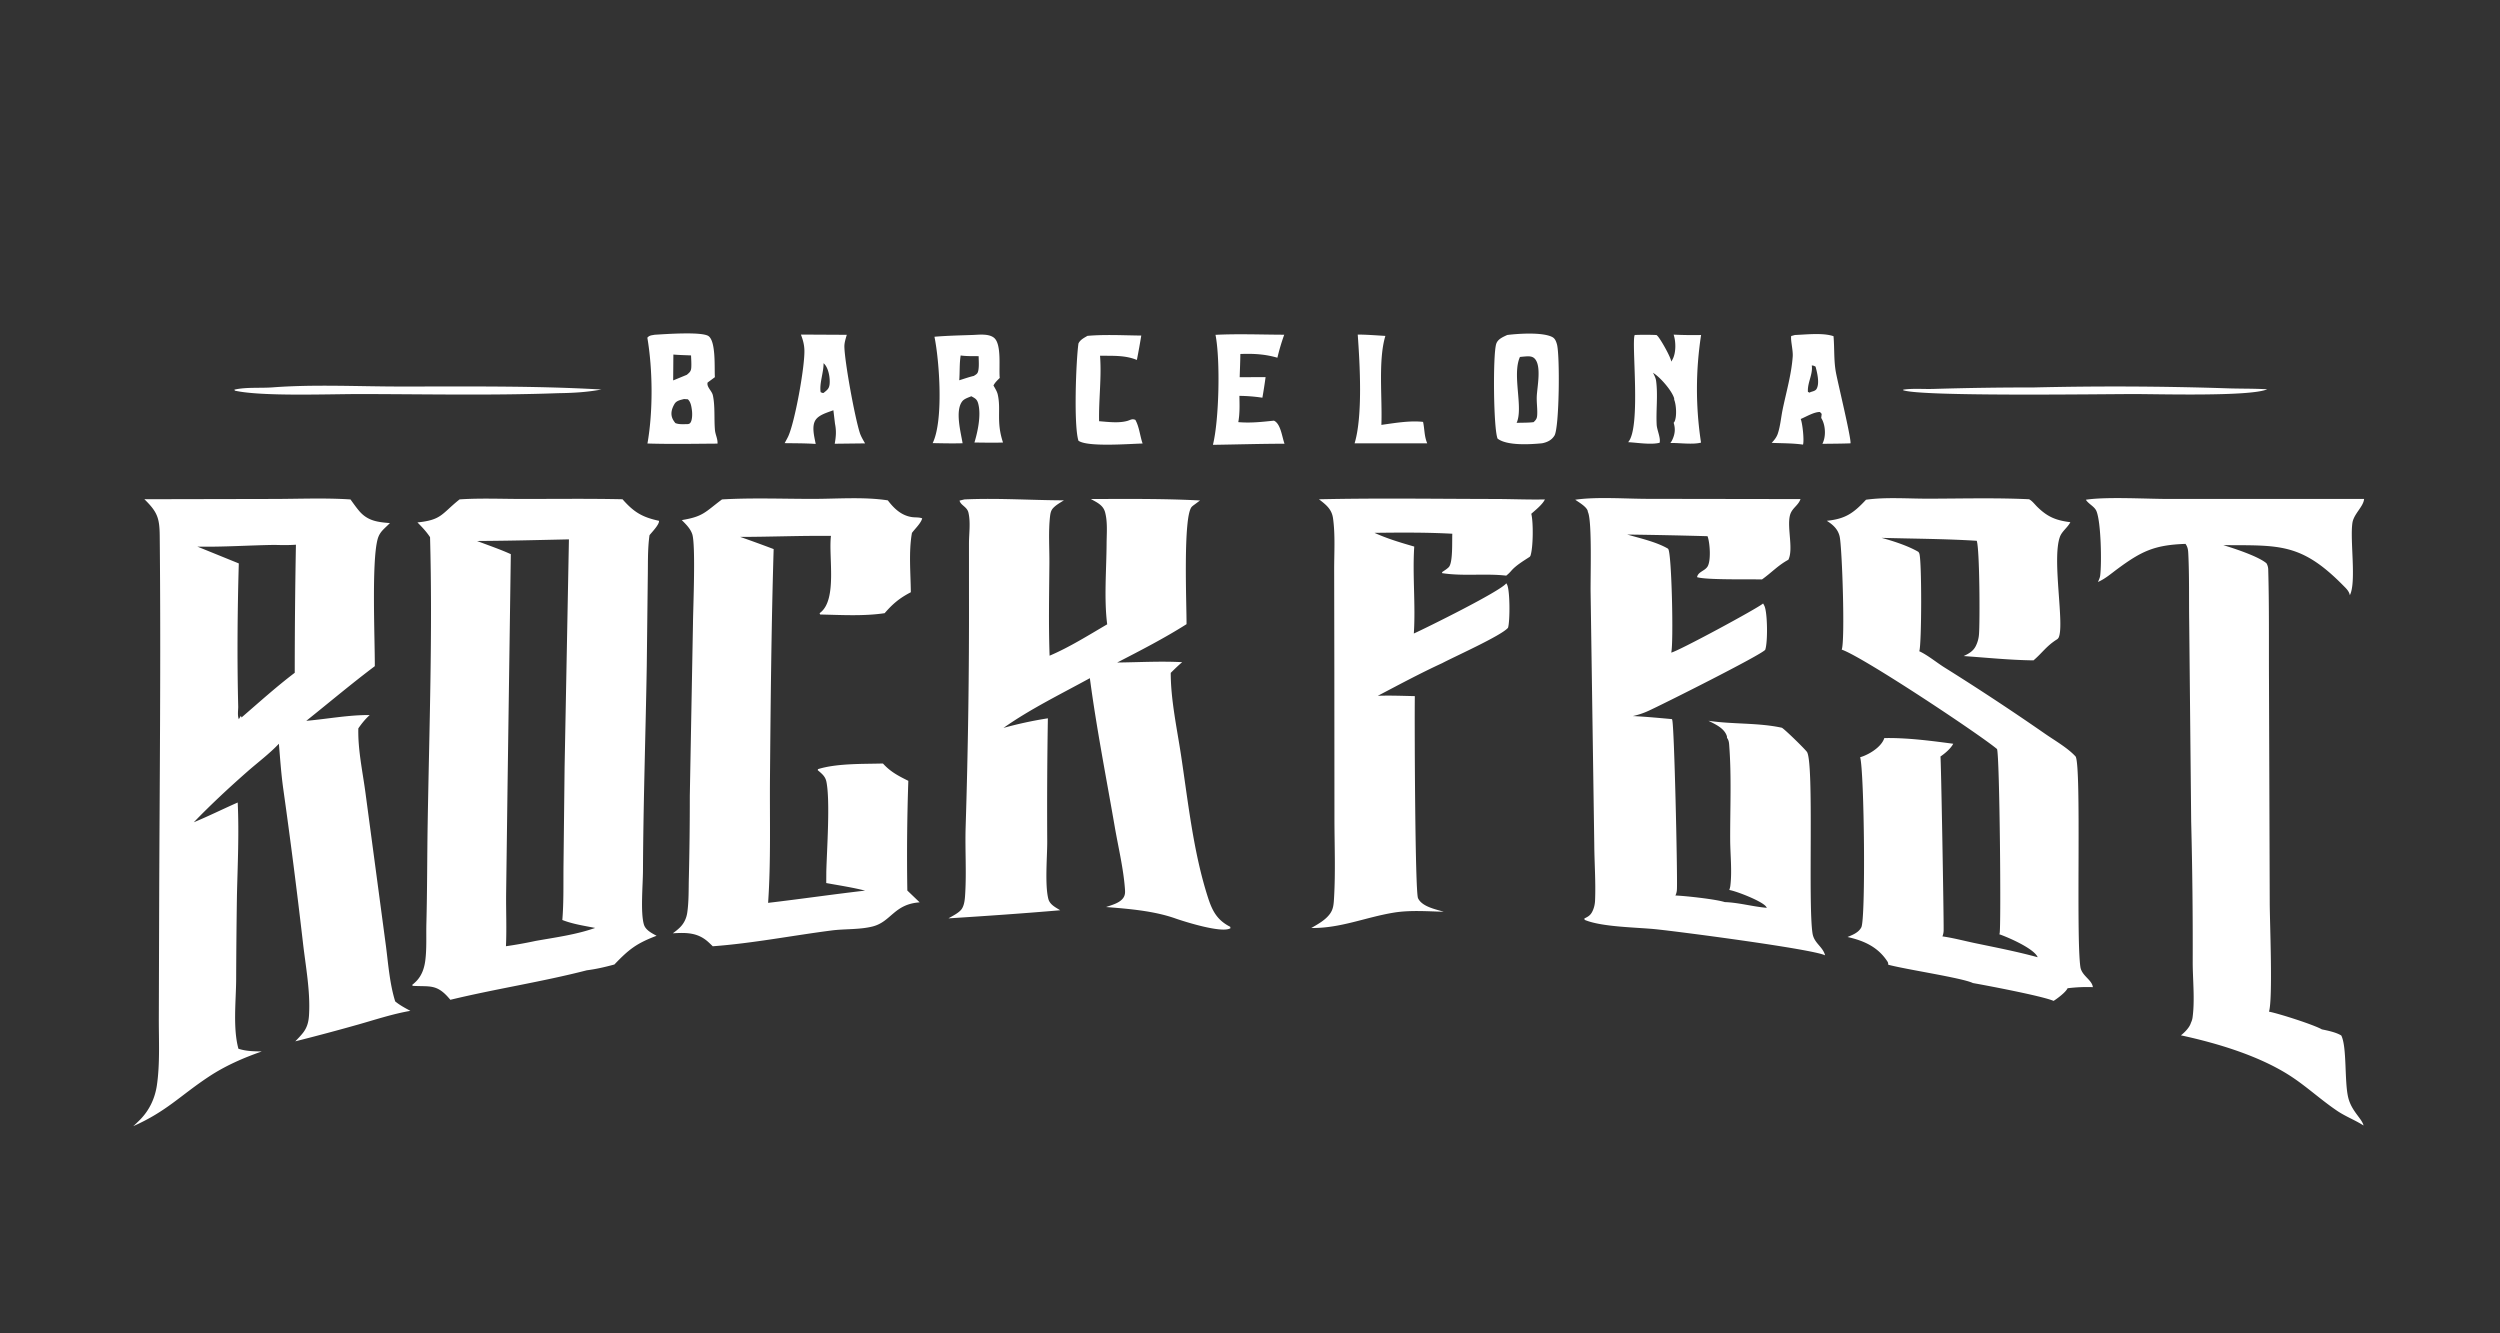 <svg xmlns="http://www.w3.org/2000/svg" viewBox="0 0 600 320" fill="#fff">
  <rect x="0" y="0" width="600" height="320" fill="#333333" stroke="none"/>
  <path d="M487.98 92.992q23.211-.551 46.416.2c3.244.121 6.499.04 9.737.24-4.073 1.8-26.514 1.126-32.097 1.144-7.753.005-51.351.642-55.308-.939l.08-.125c2.347-.336 4.902-.092 7.288-.171q11.939-.36 23.884-.35m-422.49-.027c9.972-.746 20.373-.205 30.38-.198 16.143.012 32.342-.207 48.463.715-3.468.656-6.848.835-10.373.883-15.857.582-31.855.224-47.726.21-7.197-.005-23.43.626-29.862-.816l-.121-.24c2.79-.653 6.33-.327 9.24-.554M325.856 80.3c2.208.003 4.43.19 6.635.32-1.765 5.784-.703 14.99-.961 21.355 3.151-.44 6.852-1.081 10.006-.721.36 1.647.28 3.25.883 4.851l.113.295-17.428-.005c1.983-6.56 1.263-19.022.752-26.094m-64.865.306c4.236-.369 8.66-.116 12.913-.07q-.478 2.937-1.055 5.855c-2.823-1.18-5.835-.966-8.842-1.015.405 5.222-.335 10.476-.224 15.715 2.151.171 4.844.524 6.919-.117.716-.249 1.043-.508 1.784-.205.943 1.696 1.095 3.822 1.738 5.678-2.926.049-13.195.909-15.396-.673-1.165-3.625-.59-19.149-.002-23.335.44-.92 1.325-1.335 2.165-1.833m30.733-.247c5.467-.272 11.012-.04 16.489-.026a50 50 0 0 0-1.636 5.518c-3.04-.876-5.754-1.006-8.891-.894-.02 1.856-.106 3.718-.163 5.573l6.219-.024q-.335 2.48-.768 4.945a39 39 0 0 0-5.519-.444c.043 2.134.119 4.192-.264 6.304 3.005.253 5.581-.05 8.555-.354 1.643.755 1.929 3.89 2.541 5.536-5.733.008-11.455.184-17.186.266 1.485-5.926 1.803-20.372.623-26.4m-99.505-.064 11.013.058q-.119.38-.225.763c-.194.705-.372 1.384-.353 2.123.101 3.8 2.482 16.783 3.689 20.6.283.896.809 1.759 1.276 2.572l-7.284.085c.31-1.709.416-3.079.067-4.799l-.386-3.24c-1.353.52-3.323 1.036-4.203 2.23-1.118 1.518-.356 4.158-.044 5.857-2.475-.171-4.975-.151-7.455-.189.153-.266.294-.533.439-.803.156-.29.311-.573.446-.872 1.58-3.5 3.922-16.382 3.863-20.5-.02-1.404-.339-2.582-.843-3.885m5.44 6.869c.028 2.24-1.049 4.879-.7 6.954.282.123.395.223.706.187.801-.676 1.323-.964 1.441-2.105.146-1.41-.22-3.657-1.169-4.749-.087-.1-.184-.192-.278-.287m233.136-6.767c2.667-.095 6.706-.584 9.252.29.255 2.9.043 5.761.57 8.663.443 2.434 3.724 15.92 3.506 17.05-2.246.086-4.501.087-6.749.118a5.5 5.5 0 0 0 .48-1.424c.302-1.504.07-3.485-.764-4.784l.116-.981-.418-.456c-1.449-.006-3.285 1.129-4.617 1.686.43 1.022.864 5.091.554 6.148-2.445-.351-5.05-.308-7.522-.421.622-.662 1.168-1.323 1.463-2.197.61-1.807.772-3.879 1.157-5.758.866-4.226 2.129-8.48 2.43-12.792.104-1.487-.554-3.886-.365-4.898zm4.034 7.319c.311 2.146-1.097 4.167-.921 6.341l.411.176.21-.133c.519-.182 1.17-.267 1.46-.78.768-1.36.13-3.906-.251-5.323-.333-.181-.526-.284-.909-.281m-33.159-7.404q3.297.156 6.597.092-.494 3.204-.743 6.436t-.251 6.474.243 6.474.735 6.437c-1.991.529-5.219.046-7.358.092.15-.201.28-.382.392-.608.703-1.416.876-2.721.4-4.236.084-.112.161-.197.22-.322.573-1.197.403-4.017-.089-5.204-.002-.24.013-.285-.079-.545-.658-1.856-3.351-4.934-5.017-5.935.327.62.654 1.227.749 1.93.469 3.502-.047 7.041.139 10.545.068 1.268 1.002 3.171.707 4.32-2.076.535-5.388-.028-7.555-.142 3.172-3.498.714-24.15 1.584-25.724a64 64 0 0 1 5.215.009q.102.086.2.176c.734.702 3.303 5.245 3.341 6.212.133-.218.262-.437.376-.666.789-1.589.748-4.162.194-5.815m-167.996.07c1.482-.072 3.665-.3 4.874.673 1.906 1.534 1.137 7.217 1.39 9.648-.57.572-1.134 1.085-1.507 1.813.364.648.849 1.403 1.017 2.128.856 3.69-.412 6.509 1.275 11.56-2.279.08-4.58.017-6.861.001.813-2.656 1.656-6.686.889-9.405-.29-1.024-.764-1.217-1.629-1.698-.688.29-1.688.592-2.161 1.187-1.797 2.264-.363 7.486.062 10.09-2.395.07-4.789.01-7.184-.034 2.643-5.386 1.617-19.73.43-25.528 3.125-.266 6.271-.325 9.405-.435m-3.114 4.929c-.314 1.96-.189 3.976-.339 5.954 1.155-.357 2.324-.775 3.5-1.049.684-.44.939-.53 1.092-1.388.185-1.045.073-2.28.064-3.345-1.426-.023-2.905.032-4.317-.172m131.172-4.917c2.693-.337 8.401-.706 10.767.469.707.35.95 1.02 1.159 1.732.748 2.545.592 20.035-.59 21.948-.633 1.025-1.576 1.519-2.708 1.79-.195.04-.22.05-.45.071-2.691.252-8.238.604-10.488-1.136-1.002-2.376-1.153-20.137-.332-22.728.372-1.174 1.626-1.657 2.642-2.146m3.056 5.273c-1.933 4.281.859 12.206-.799 15.817 1.334-.052 2.753-.005 4.072-.17.726-.672.851-1.01.879-2.013.039-1.36-.166-2.729-.118-4.096.081-2.297 1.22-7.436-.535-9.175-.619-.614-1.555-.535-2.349-.472q-.576.047-1.15.11m-207.665-5.33c2.21-.127 11.468-.823 12.966.355 1.767 1.39 1.342 7.586 1.486 9.825l-1.749 1.291c-.276 1.075 1.019 1.968 1.261 3.06.563 2.544.267 5.721.504 8.357.102 1.123.697 2.13.612 3.239-5.602.038-11.215.146-16.814-.025 1.358-7.659 1.285-17.729-.025-25.39.507-.596 1.022-.563 1.759-.712m7.039 15.43c-.83.223-1.793.366-2.265 1.156-.572.959-.953 2.07-.625 3.177.167.561.46.99.823 1.439.743.291 1.405.264 2.188.261.455-.024 1.038.081 1.351-.269.544-.608.536-2.238.435-3.013-.12-.922-.269-2.072-1.001-2.698zM161.61 85.09l-.051 6.21 3.285-1.35c.673-.58 1.007-.823 1.063-1.77.055-.946-.019-1.932-.055-2.878-1.41-.065-2.837-.085-4.242-.212m154.941 34.737c14.075-.311 28.201-.094 42.281-.07 3.977.007 7.969.191 11.942.105-.53 1.177-2.276 2.57-3.264 3.449.517 2.011.466 8.211-.213 10.103-.179.256-.082.167-.352.343-1.4.909-3.158 1.976-4.249 3.244a8.6 8.6 0 0 1-1.201 1.154c-5.064-.578-10.358.187-15.391-.6l.016-.261c.519-.354 1.136-.724 1.575-1.171 1.043-1.062.768-6.316.861-8.027-6.239-.338-12.435-.297-18.68-.214 3.087 1.408 6.289 2.351 9.542 3.294-.445 6.937.351 13.937-.098 20.87 3.019-1.372 20.799-10.15 22.192-12.057.094.146.101.15.19.325.718 1.426.705 8.853.223 10.35-1.554 1.868-12.836 6.918-15.792 8.489-5.236 2.408-10.352 5.164-15.457 7.839 2.955-.109 5.927.016 8.883.077-.09 5.439.049 46.957.768 48.496.958 2.051 4.231 2.649 6.163 3.255-3.966-.098-8.119-.429-12.043.22-6.779 1.122-12.719 3.764-19.733 3.678 1.567-.91 3.305-1.85 4.417-3.323.893-1.182.953-2.399 1.037-3.817.377-6.351.102-12.88.099-19.247l-.025-35.772-.04-23.627c-.013-4.068.29-8.52-.273-12.539-.311-2.219-1.7-3.275-3.378-4.566m184.055.11c4.972-.768 14.613-.181 20.138-.187l46.638-.011c-.135 1.861-2.485 3.584-2.804 5.775-.609 4.178.996 14.241-.615 17.338-.191-1.016-.93-1.666-1.632-2.377-10.079-10.21-15.298-9.569-28.729-9.642 2.648.805 8.342 2.667 10.332 4.337.029.046.062.09.087.138q.166.314.255.657.09.343.098.698c.25 8.844.135 17.73.183 26.579l.179 53.342c.008 4.825.779 23.094-.177 26.211 2.42.472 10.791 3.148 12.69 4.254 1.417.289 3.447.711 4.661 1.474 1.396 2.797.714 11.059 1.676 14.936.807 3.248 3.302 5.018 3.663 6.659-2.013-1.296-4.285-2.143-6.314-3.508-3.661-2.463-6.93-5.472-10.586-7.946-7.576-5.124-18.023-8.26-26.93-10.187.893-.684 2.091-1.904 2.396-2.992.193-.403.336-.822.397-1.266.58-4.189.044-9.043.038-13.302q.058-16.857-.367-33.709l-.475-48.011c-.084-5.408.048-10.868-.216-16.267-.045-.931-.112-1.632-.676-2.402-7.423.261-10.527 1.714-16.445 6.101-1.382 1.024-2.758 2.213-4.326 2.932l-.24.107a9 9 0 0 0 .191-.415l.078-.192c.135-.328.233-.621.277-.976.372-3.016.205-12.839-.917-15.448-.458-1.062-1.762-1.616-2.439-2.569zm-327.32-.076c7.219-.424 14.613-.123 21.85-.129 5.81-.004 12.219-.526 17.943.354 1.491 1.96 3.256 3.653 5.812 4.018.82.116 1.654-.003 2.435.3-.264 1.144-1.742 2.51-2.458 3.497-.806 4.52-.307 9.656-.266 14.238-2.703 1.4-4.31 2.748-6.285 5.025-4.962.746-10.472.427-15.486.313l-.124-.318q.098-.073.194-.147c4.074-3.206 1.919-13.444 2.529-18.398-7.264-.074-14.515.233-21.778.241q4.03 1.413 8.025 2.924c-.545 18.192-.724 36.481-.879 54.682-.086 10.04.238 20.213-.45 30.225 7.77-.913 15.514-2.042 23.282-2.94-3.057-.771-6.226-1.248-9.329-1.814l.016-2.737c.139-5.339.95-16.927.029-21.551-.267-1.34-1.1-1.945-2.093-2.808l.074-.246c4.541-1.41 10.801-1.217 15.579-1.351 1.829 2.01 3.699 2.97 6.095 4.16q-.449 13.162-.239 26.33l2.96 2.833c-6.171.436-6.82 4.648-11.282 5.788-3.083.788-6.649.55-9.821.958-9.495 1.221-19.017 3.097-28.556 3.795q-.53-.527-1.083-1.029c-2.558-2.303-5.272-2.27-8.504-2.081.592-.432 1.178-.881 1.7-1.396.976-.963 1.564-2.183 1.763-3.534.406-2.748.315-5.672.391-8.453q.234-9.799.227-19.601l.763-41.485c.034-3.527.682-18.85-.185-21.349-.473-1.364-1.512-2.345-2.5-3.352 5.206-.859 5.564-1.919 9.651-4.962m204.769.074c5.218-.755 12.122-.21 17.502-.211l36.568.056c-.563 1.622-2.126 2.168-2.553 3.987-.69 2.939.891 8.084-.363 10.575-2.495 1.348-4.096 3.148-6.332 4.724-2.969-.074-13.571.147-15.578-.552.24-1.306 1.865-1.464 2.526-2.563.845-1.408.559-5.515.054-7.064l-.071-.199q-9.63-.274-19.263-.396c3.092.901 7.014 1.768 9.78 3.391l.079.121c.824 1.418 1.273 22.526.699 24.819 1.601-.295 20.824-10.675 22.038-11.789.133.206.247.416.346.642.727 1.673.804 8.721.168 10.473-.938 1.235-24.917 13.257-28.085 14.683q-1.776.81-3.684 1.225c3.139.149 6.265.448 9.394.73l.055.178c.501 1.596 1.262 36.038 1.138 40.52-.017.615-.109 1.075-.369 1.635 2.326.083 9.779.897 11.821 1.579 3.435.122 6.71 1.092 10.125 1.382-.055-.088-.106-.178-.164-.264-.888-1.307-7.131-3.743-8.85-4.021.104-.319.204-.652.247-.985.442-3.474-.023-7.568-.035-11.118-.025-7.52.345-15.338-.248-22.821-.049-.617-.145-1.082-.515-1.595-.004-.241.011-.297-.085-.557-.666-1.814-2.779-2.725-4.368-3.535 5.79.875 11.935.432 17.623 1.673.736.408 5.527 5.088 6.044 5.838 1.706 2.992.209 36.454 1.312 43.517.362 2.322 2.357 3.093 2.97 5.106q.024.083.044.166c-2.814-1.488-35.366-5.745-40.787-6.283-4.565-.453-12.869-.512-16.92-2.236l-.068-.34c.949-.434 1.509-.795 1.963-1.762.396-.843.572-1.673.609-2.602.18-4.449-.163-9.007-.194-13.469l-.876-60.226c-.068-3.604.37-16.91-.594-19.355q-.037-.088-.076-.175c-.004-.05 0-.1-.01-.149-.22-1.046-2.161-2.152-3.017-2.753m-116.24-.171c8.744-.017 17.466-.114 26.202.349-.405.292-.801.596-1.203.891-.263.193-.533.375-.763.607-2.175 2.194-1.237 23.922-1.279 28.19-5.327 3.378-11.035 6.311-16.64 9.205 5.196-.057 10.401-.361 15.593-.084-.961.81-1.85 1.685-2.746 2.566-.006 6.401 1.486 13.286 2.449 19.615 1.726 11.35 2.967 23.421 6.509 34.367 1.049 3.242 2.229 5.391 5.319 6.961l.062.343c-.071.035-.14.073-.212.104-2.243.984-10.409-1.557-12.788-2.374-5.266-1.897-11.322-2.378-16.858-2.816 1.352-.475 3.219-.939 4.094-2.144.547-.755.49-1.477.423-2.359-.371-4.863-1.6-9.936-2.433-14.754-2.046-11.842-4.397-23.76-5.975-35.669-6.847 3.762-14.365 7.431-20.725 11.935q5.258-1.459 10.649-2.302-.243 14.844-.154 29.689c-.007 3.652-.586 10.252.26 13.629.349 1.394 1.728 2.046 2.854 2.748-8.906.765-17.898 1.384-26.82 1.946.973-.587 2.543-1.312 3.185-2.257.703-1.033.774-2.627.844-3.836.298-5.15-.052-10.389.088-15.555q.886-28.145.809-56.304l-.002-12.131c.015-2.267.377-4.805-.071-7.025l-.036-.171c-.299-1.522-1.84-1.778-2.162-2.982l1.175-.287c7.966-.359 15.917.191 23.881.223-.882.547-1.903 1.114-2.608 1.88-.498.541-.633 1.213-.715 1.919-.425 3.638-.134 7.649-.163 11.332-.057 7.374-.21 14.785.049 22.155 4.715-2.004 9.39-4.938 13.824-7.533-.781-6.04-.178-13.184-.143-19.351.013-2.418.276-5.211-.368-7.56-.474-1.73-1.971-2.343-3.405-3.16m186.028.173c4.743-.67 10.087-.247 14.904-.254 8.05-.013 16.195-.243 24.235.137.758.398 1.332 1.195 1.937 1.794 2.509 2.481 4.556 3.281 7.973 3.714-.662 1.288-2.011 2.153-2.508 3.512-1.974 5.395 1.222 21.423-.348 24.253-.208.251-.143.221-.361.358-2.561 1.613-3.53 3.252-5.633 5.037-5.597-.069-11.177-.644-16.759-1.036 1.251-.58 2.345-1.199 2.957-2.506q.306-.638.488-1.322.182-.683.233-1.389c.235-2.944.166-20.466-.541-22.447-7.59-.48-15.246-.489-22.85-.704 2.733.734 6.44 1.937 8.867 3.378.083.137.118.188.19.348.626 1.395.587 21.971.001 23.483 1.979.911 4.06 2.634 5.94 3.829q12.278 7.677 24.174 15.933c2.319 1.618 5.527 3.44 7.418 5.521 1.42 2.68.066 43.031 1.129 50.457.295 2.062 2.515 2.974 2.943 4.586.025.097.044.196.066.295-2.095-.072-4 .014-6.078.263-.43.962-2.456 2.47-3.355 3.037-2.677-1.163-15.777-3.645-19.364-4.284-2.608-1.251-16.063-3.246-20.324-4.399-.003-.342-.023-.512-.215-.805-2.273-3.475-5.645-4.971-9.556-5.847 1.251-.516 2.648-1.053 3.311-2.318 1.082-2.062.71-37.408-.279-40.829.717-.194 1.379-.499 2.035-.845 1.451-.767 3.251-2.132 3.765-3.75 5.463-.101 11.128.643 16.543 1.363-.605 1.165-1.99 2.326-3.071 3.065.141.322.807 38.237.767 41.662a4.1 4.1 0 0 1-.294 1.507c2.65.377 5.347 1.104 7.973 1.651 4.967 1.034 9.992 2.011 14.886 3.354-.022-.05-.039-.101-.064-.149-1.069-2.043-6.975-4.613-9.151-5.371q.037-.076.07-.152c.405-.976.024-42.708-.611-44.297-4.276-3.579-32.206-22.14-37.276-23.861.845-2.162.098-24.467-.488-27.121-.389-1.765-1.619-2.878-3.093-3.795 4.487-.46 6.399-1.83 9.414-5.056m-413.187-.124 30.86-.064c6.168-.005 12.46-.288 18.603.117.662.913 1.319 1.852 2.043 2.716 2.042 2.437 4.456 2.726 7.423 2.958-.471.475-.965.923-1.44 1.393-.758.748-1.251 1.473-1.527 2.517-1.452 5.495-.64 23.681-.664 30.43-5.61 4.217-10.965 8.742-16.449 13.119 5.05-.44 10.158-1.434 15.225-1.387-1.08.988-1.899 1.994-2.73 3.198-.127 5.064 1.01 10.265 1.686 15.27l3.116 23.307 1.853 13.878c.538 4.282.906 8.949 2.191 13.068 1.127.93 2.368 1.584 3.648 2.27-4.188.72-8.292 2.078-12.376 3.242q-7.595 2.147-15.249 4.075c.64-.669 1.32-1.35 1.884-2.084.987-1.285 1.317-2.632 1.413-4.229.346-5.731-.826-11.799-1.474-17.493q-2.124-18.411-4.705-36.763c-.506-3.598-.747-7.237-1.052-10.857-2.264 2.407-5.087 4.501-7.573 6.689-4.414 3.883-8.772 7.928-12.853 12.162 3.548-1.463 7.019-3.202 10.54-4.745.35 7.33-.006 14.801-.18 22.137q-.153 10.204-.19 20.408c-.038 5.154-.802 11.619.545 16.554 1.884.598 3.662.617 5.614.647-4.49 1.565-8.82 3.461-12.792 6.1-6.892 4.576-10.02 8.242-18.066 11.838q.832-.753 1.625-1.548c2.261-2.292 3.601-5.162 4.059-8.336.753-5.22.436-10.772.455-16.039l.081-26.845c.1-29.642.434-59.316.134-88.956-.043-4.239-.564-5.698-3.678-8.747m31.269 10.963c-6.165.087-12.39.527-18.545.41l9.933 4.033c-.325 11.41-.423 23.056-.14 34.468-.019.902-.2 2.082.15 2.92.163-.274.317-.558.507-.814l.133.403c4.205-3.63 8.348-7.372 12.774-10.731q.007-15.372.284-30.741c-1.708.13-3.387.099-5.096.052m44.37-10.927c5.019-.339 10.208-.1 15.245-.103 7.951-.003 15.916-.101 23.865.072 2.714 3.086 4.692 4.294 8.761 5.174.093.898-1.701 2.714-2.284 3.45-.476 3.371-.351 6.883-.416 10.286l-.244 21.2c-.276 16.356-.831 32.697-.908 49.06-.016 3.378-.623 10.016.222 12.884.398 1.349 1.9 2.092 3.043 2.708-4.758 1.808-6.605 3.203-10.122 6.894-2.21.598-4.349 1.102-6.622 1.39-10.775 2.779-21.919 4.457-32.745 7.081q-.245-.288-.496-.572c-2.884-3.257-4.599-2.531-8.561-2.778l-.096-.239c.354-.279.683-.575.997-.9 1.326-1.375 1.91-3.136 2.143-4.995.36-2.88.181-5.899.256-8.804.208-8.074.176-16.15.312-24.225.384-22.806 1.192-45.708.568-68.517-.885-1.339-1.904-2.409-3.029-3.542 5.786-.576 5.779-2.026 9.92-5.371zm18.387 9.768q-7.1.166-14.201.215c2.698 1.03 5.488 1.97 8.115 3.163l-.781 55.406-.343 26.033c-.044 4.195.155 8.48-.045 12.662a103 103 0 0 0 7.119-1.275c4.75-.846 9.734-1.504 14.295-3.117-2.632-.517-5.38-.923-7.882-1.906.358-4.367.23-8.843.282-13.229l.262-23.483 1.039-54.639z"/>
</svg>
